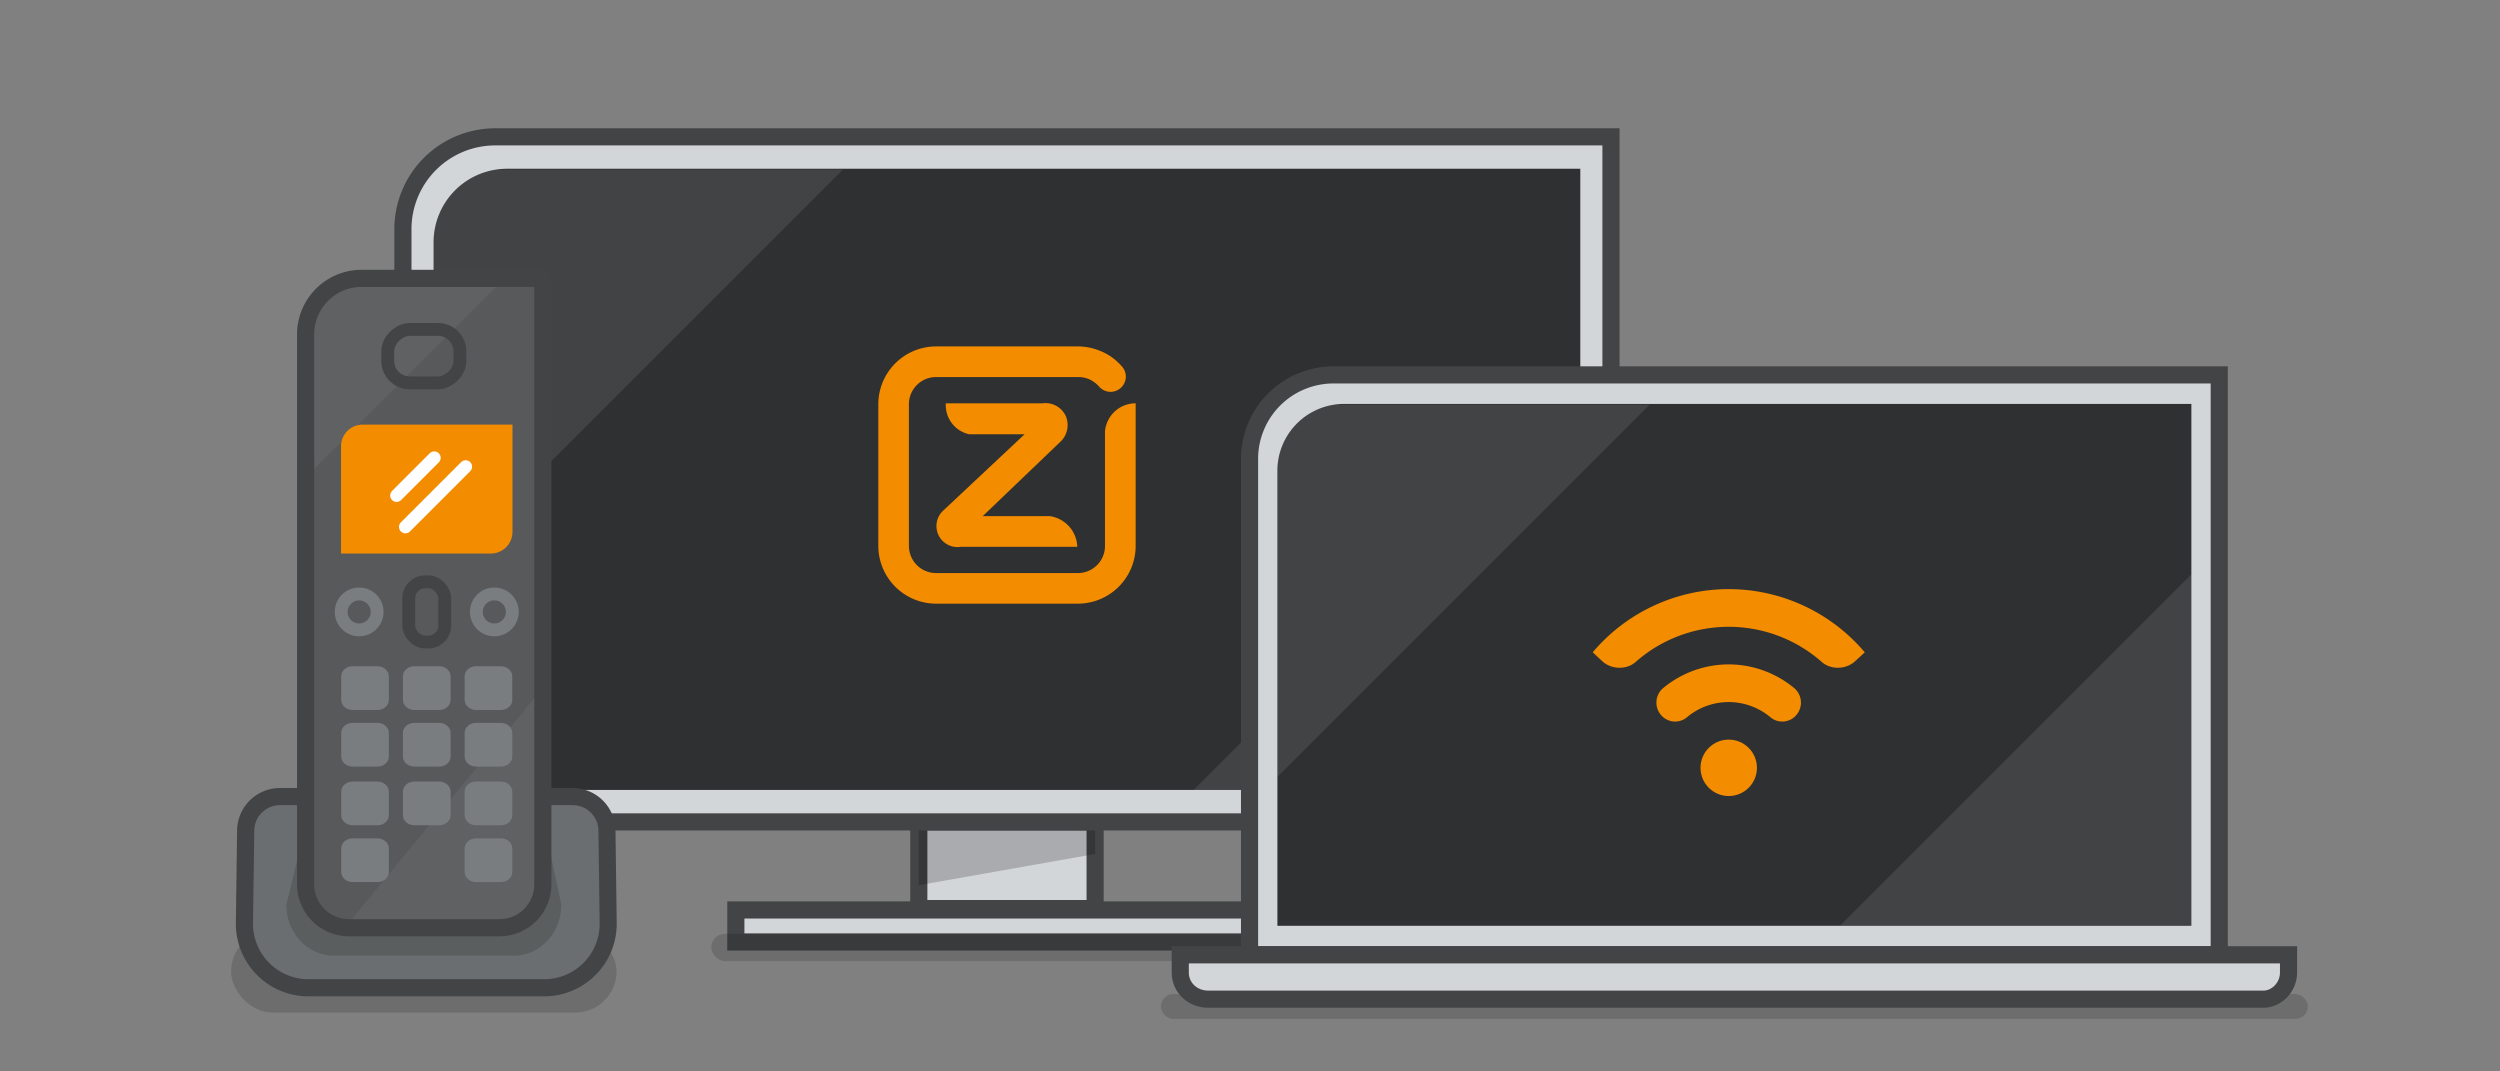 <svg xmlns="http://www.w3.org/2000/svg" xmlns:xlink="http://www.w3.org/1999/xlink" viewBox="0 0 1167 500"><rect x="0" y="0" width="1167" height="500" fill="#808080" stroke="none"/><defs><style>.cls-1,.cls-18,.cls-20,.cls-21,.cls-22,.cls-3{fill:none;}.cls-1,.cls-11,.cls-18,.cls-2,.cls-20,.cls-5,.cls-9{stroke:#424445;}.cls-1,.cls-11,.cls-22,.cls-9{stroke-miterlimit:10;}.cls-1,.cls-11,.cls-9{stroke-width:0;}.cls-14,.cls-2{fill:#57595b;}.cls-18,.cls-2,.cls-20,.cls-21,.cls-22{stroke-linecap:round;}.cls-18,.cls-2{stroke-linejoin:round;}.cls-18,.cls-2,.cls-5{stroke-width:8px;}.cls-4{isolation:isolate;}.cls-17,.cls-5{fill:#d3d6d9;}.cls-6{mix-blend-mode:multiply;}.cls-17,.cls-6{opacity:0.2;}.cls-7{opacity:0.15;}.cls-8{fill:#2f3031;}.cls-19,.cls-9{fill:#f48c00;}.cls-10{clip-path:url(#clip-path);}.cls-11,.cls-25{fill:#f1f2f3;opacity:0.1;}.cls-12{fill:#6b6e70;}.cls-13{fill:#424445;}.cls-15{clip-path:url(#clip-path-2);}.cls-16{opacity:0.3;}.cls-20,.cls-21,.cls-22{stroke-width:6px;}.cls-21{stroke:#7a7d80;}.cls-22{stroke:#fff;}.cls-23{fill:#7a7d80;}.cls-24{clip-path:url(#clip-path-3);}</style><clipPath id="clip-path"><path class="cls-1" d="M202.39,368.75h501a34.29,34.29,0,0,0,34.29-34.28V78.78h-501a34.29,34.29,0,0,0-34.28,34.29Z"/></clipPath><clipPath id="clip-path-2"><path class="cls-2" d="M168.84,129.93H253.4a0,0,0,0,1,0,0V412.82a20.25,20.25,0,0,1-20.25,20.25H162.91a20.25,20.25,0,0,1-20.25-20.25V156.11A26.19,26.19,0,0,1,168.84,129.93Z"/></clipPath><clipPath id="clip-path-3"><path class="cls-3" d="M596.29,432.16h426.64V188.55H627.46a31.17,31.17,0,0,0-31.17,31.17Z"/></clipPath></defs><g class="cls-4"><g id="Laag_1" data-name="Laag 1"><rect class="cls-5" x="343.49" y="424.77" width="253.1" height="14.94"/><rect class="cls-5" x="428.9" y="383.65" width="82.3" height="40.47"/><g class="cls-6"><polygon points="428.9 383.65 428.9 413.2 511.2 398.64 511.2 383.65 428.9 383.65"/></g><rect class="cls-7" x="332.04" y="435.91" width="277.75" height="12.74" rx="6.37"/><path class="cls-5" d="M188.08,383.65H708.89A43.11,43.11,0,0,0,752,340.54V63.88H231.19A43.11,43.11,0,0,0,188.08,107Z"/><path class="cls-8" d="M202.39,368.75h501a34.29,34.29,0,0,0,34.3-34.29V78.78h-501a34.3,34.3,0,0,0-34.29,34.3Z"/><path class="cls-9" d="M502.89,255.25a15,15,0,0,0-12.81-14.32H458.74l36.34-34.8a10.71,10.71,0,0,0,2.51-11.72,10.47,10.47,0,0,0-11-6.15H441.51a13.93,13.93,0,0,0,10.92,14.47h25.83L440,238.62a9.82,9.82,0,0,0,8.51,16.63Z"/><path class="cls-9" d="M424.29,254.79a12.67,12.67,0,0,0,12.62,12.72h66.18a12.67,12.67,0,0,0,12.72-12.62V201.32a14.36,14.36,0,0,1,14.32-13.06v66.53a27,27,0,0,1-26.94,27H437a27,27,0,0,1-27-26.94V188.71a27,27,0,0,1,26.94-27h66.18a27.25,27.25,0,0,1,10.32,2.05,25.91,25.91,0,0,1,10,7,7.25,7.25,0,0,1,2.1,5,7.16,7.16,0,0,1-7.16,7.16h0a7.38,7.38,0,0,1-5-2.1,14.28,14.28,0,0,0-5-3.81,12.66,12.66,0,0,0-5-1H437a12.67,12.67,0,0,0-12.72,12.62v66.23Z"/><g class="cls-10"><polygon class="cls-11" points="737.69 188.27 557.32 368.64 737.69 368.64 737.69 188.27"/><polygon class="cls-11" points="202.39 270.26 393.5 79.15 202.39 79.15 202.39 270.26"/></g><path class="cls-1" d="M202.39,368.75h501a34.29,34.29,0,0,0,34.29-34.28V78.78h-501a34.29,34.29,0,0,0-34.28,34.29Z"/><rect class="cls-7" x="107.87" y="434.25" width="179.94" height="38.39" rx="19.2"/><path class="cls-12" d="M144,461.1a29.88,29.88,0,0,1-29.88-30.25l.58-43.22a16,16,0,0,1,16-15.78H267.34a16,16,0,0,1,16,15.79l.58,43.21A29.89,29.89,0,0,1,254,461.1Z"/><path class="cls-13" d="M267.34,375.85a12,12,0,0,1,12,11.84l.58,43.21A25.89,25.89,0,0,1,254,457.1H144a25.89,25.89,0,0,1-25.89-26.2l.59-43.21a12,12,0,0,1,12-11.84H267.34m0-8H130.68a20,20,0,0,0-20,19.74l-.58,43.2A33.89,33.89,0,0,0,144,465.1H254a33.89,33.89,0,0,0,33.88-34.29l-.58-43.23a20,20,0,0,0-20-19.73Z"/><path class="cls-7" d="M249.9,417.5c-2.47,9-10.19,15.51-19.35,15.51H164.42c-9.15,0-16.88-6.55-19.34-15.51l-5.18-20.75-6.24,25.61c0,13.12,9.92,23.76,22.16,23.76h84.05c12.24,0,22.16-10.64,22.16-23.76l-5.44-25.61Z"/><path class="cls-14" d="M168.84,129.93H253.4a0,0,0,0,1,0,0V412.82a20.25,20.25,0,0,1-20.25,20.25H162.91a20.25,20.25,0,0,1-20.25-20.25V156.11A26.19,26.19,0,0,1,168.84,129.93Z"/><g class="cls-15"><g class="cls-16"><polygon class="cls-17" points="144.01 221.61 144.01 132.59 233.03 132.59 144.01 221.61"/><polygon class="cls-17" points="252.04 322.69 252.04 430.4 163.03 430.4 252.04 322.69"/></g></g><path class="cls-18" d="M168.84,129.93H253.4a0,0,0,0,1,0,0V412.82a20.25,20.25,0,0,1-20.25,20.25H162.91a20.25,20.25,0,0,1-20.25-20.25V156.11A26.19,26.19,0,0,1,168.84,129.93Z"/><path class="cls-19" d="M159.18,258.4H229.1a10.13,10.13,0,0,0,10.13-10.13V198.2H169.31a10.13,10.13,0,0,0-10.13,10.12Z"/><rect class="cls-20" x="190.81" y="271.59" width="16.78" height="28.1" rx="7.66"/><rect class="cls-20" x="185.37" y="149.4" width="24.94" height="33.69" rx="10.23" transform="translate(31.6 364.09) rotate(-90)"/><circle class="cls-21" cx="167.65" cy="285.64" r="8.39"/><circle class="cls-21" cx="230.75" cy="285.64" r="8.39"/><line class="cls-22" x1="189.25" y1="245.97" x2="217.38" y2="217.84"/><line class="cls-22" x1="185.13" y1="231.3" x2="202.71" y2="213.71"/><path class="cls-23" d="M176.16,311H164.63c-3,0-5.36,2.11-5.36,4.71v11c0,2.6,2.4,4.71,5.36,4.71h11.53c3,0,5.35-2.11,5.35-4.71v-11C181.51,313.12,179.11,311,176.16,311Z"/><path class="cls-23" d="M205,311H193.44c-3,0-5.36,2.11-5.36,4.71v11c0,2.6,2.4,4.71,5.36,4.71H205c2.95,0,5.36-2.11,5.36-4.71v-11C210.33,313.12,207.92,311,205,311Z"/><path class="cls-23" d="M233.78,311H222.25c-2.95,0-5.36,2.11-5.36,4.71v11c0,2.6,2.41,4.71,5.36,4.71h11.53c3,0,5.36-2.11,5.36-4.71v-11C239.14,313.12,236.74,311,233.78,311Z"/><path class="cls-23" d="M176.16,337.43H164.63c-3,0-5.36,2.11-5.36,4.71v11c0,2.59,2.4,4.7,5.36,4.7h11.53c3,0,5.35-2.11,5.35-4.7v-11C181.51,339.54,179.11,337.43,176.16,337.43Z"/><path class="cls-23" d="M205,337.43H193.44c-3,0-5.36,2.11-5.36,4.71v11c0,2.59,2.4,4.7,5.36,4.7H205c2.95,0,5.36-2.11,5.36-4.7v-11C210.33,339.54,207.92,337.43,205,337.43Z"/><path class="cls-23" d="M233.78,337.43H222.25c-2.95,0-5.36,2.11-5.36,4.71v11c0,2.59,2.41,4.7,5.36,4.7h11.53c3,0,5.36-2.11,5.36-4.7v-11C239.14,339.54,236.74,337.43,233.78,337.43Z"/><path class="cls-23" d="M176.16,364.82H164.63c-3,0-5.36,2.12-5.36,4.71v11c0,2.59,2.4,4.71,5.36,4.71h11.53c3,0,5.35-2.12,5.35-4.71v-11C181.51,366.94,179.11,364.82,176.16,364.82Z"/><path class="cls-23" d="M205,364.82H193.44c-3,0-5.36,2.12-5.36,4.71v11c0,2.59,2.4,4.71,5.36,4.71H205c2.95,0,5.36-2.12,5.36-4.71v-11C210.33,366.94,207.92,364.82,205,364.82Z"/><path class="cls-23" d="M233.78,364.82H222.25c-2.95,0-5.36,2.12-5.36,4.71v11c0,2.59,2.41,4.71,5.36,4.71h11.53c3,0,5.36-2.12,5.36-4.71v-11C239.14,366.94,236.74,364.82,233.78,364.82Z"/><path class="cls-23" d="M176.16,391.35H164.63c-3,0-5.36,2.11-5.36,4.7v11c0,2.6,2.4,4.71,5.36,4.71h11.53c3,0,5.35-2.11,5.35-4.71v-11C181.51,393.46,179.11,391.35,176.16,391.35Z"/><path class="cls-23" d="M233.78,391.35H222.25c-2.95,0-5.36,2.11-5.36,4.7v11c0,2.6,2.41,4.71,5.36,4.71h11.53c3,0,5.36-2.11,5.36-4.71v-11C239.14,393.46,236.74,391.35,233.78,391.35Z"/><rect class="cls-7" x="541.91" y="464.04" width="535.41" height="11.58" rx="5.79"/><path class="cls-5" d="M583.29,445.7h452.65V175H622.48a39.19,39.19,0,0,0-39.19,39.19Z"/><path class="cls-8" d="M596.29,432.16h426.64V188.55H627.47a31.18,31.18,0,0,0-31.18,31.17Z"/><g class="cls-24"><polygon class="cls-25" points="1022.93 268.09 858.96 432.05 1022.93 432.05 1022.93 268.09"/><polygon class="cls-25" points="596.29 362.62 770.03 188.88 596.29 188.88 596.29 362.62"/></g><path class="cls-5" d="M550.94,445.7V454c0,6.85,5.57,12.42,13.1,12.42h492.51c6.17,0,11.74-5.57,11.74-12.42V445.7Z"/><circle class="cls-19" cx="806.97" cy="358.42" r="13.17"/><path class="cls-19" d="M807,275a83.21,83.21,0,0,0-63.52,29.49L748,308.7c4.19,3.84,11.24,4.08,15.5.32a65.69,65.69,0,0,1,86.92,0c4.26,3.75,11.31,3.52,15.5-.32l4.56-4.19A83.24,83.24,0,0,0,807,275Z"/><path class="cls-19" d="M807,310.14A48,48,0,0,0,776.6,321a8.87,8.87,0,0,0-.57,13.46l0,0a8.58,8.58,0,0,0,11.26.5,30.33,30.33,0,0,1,39.32,0,8.59,8.59,0,0,0,11.26-.49l0,0a8.88,8.88,0,0,0-.58-13.47A48,48,0,0,0,807,310.14Z"/></g></g></svg>